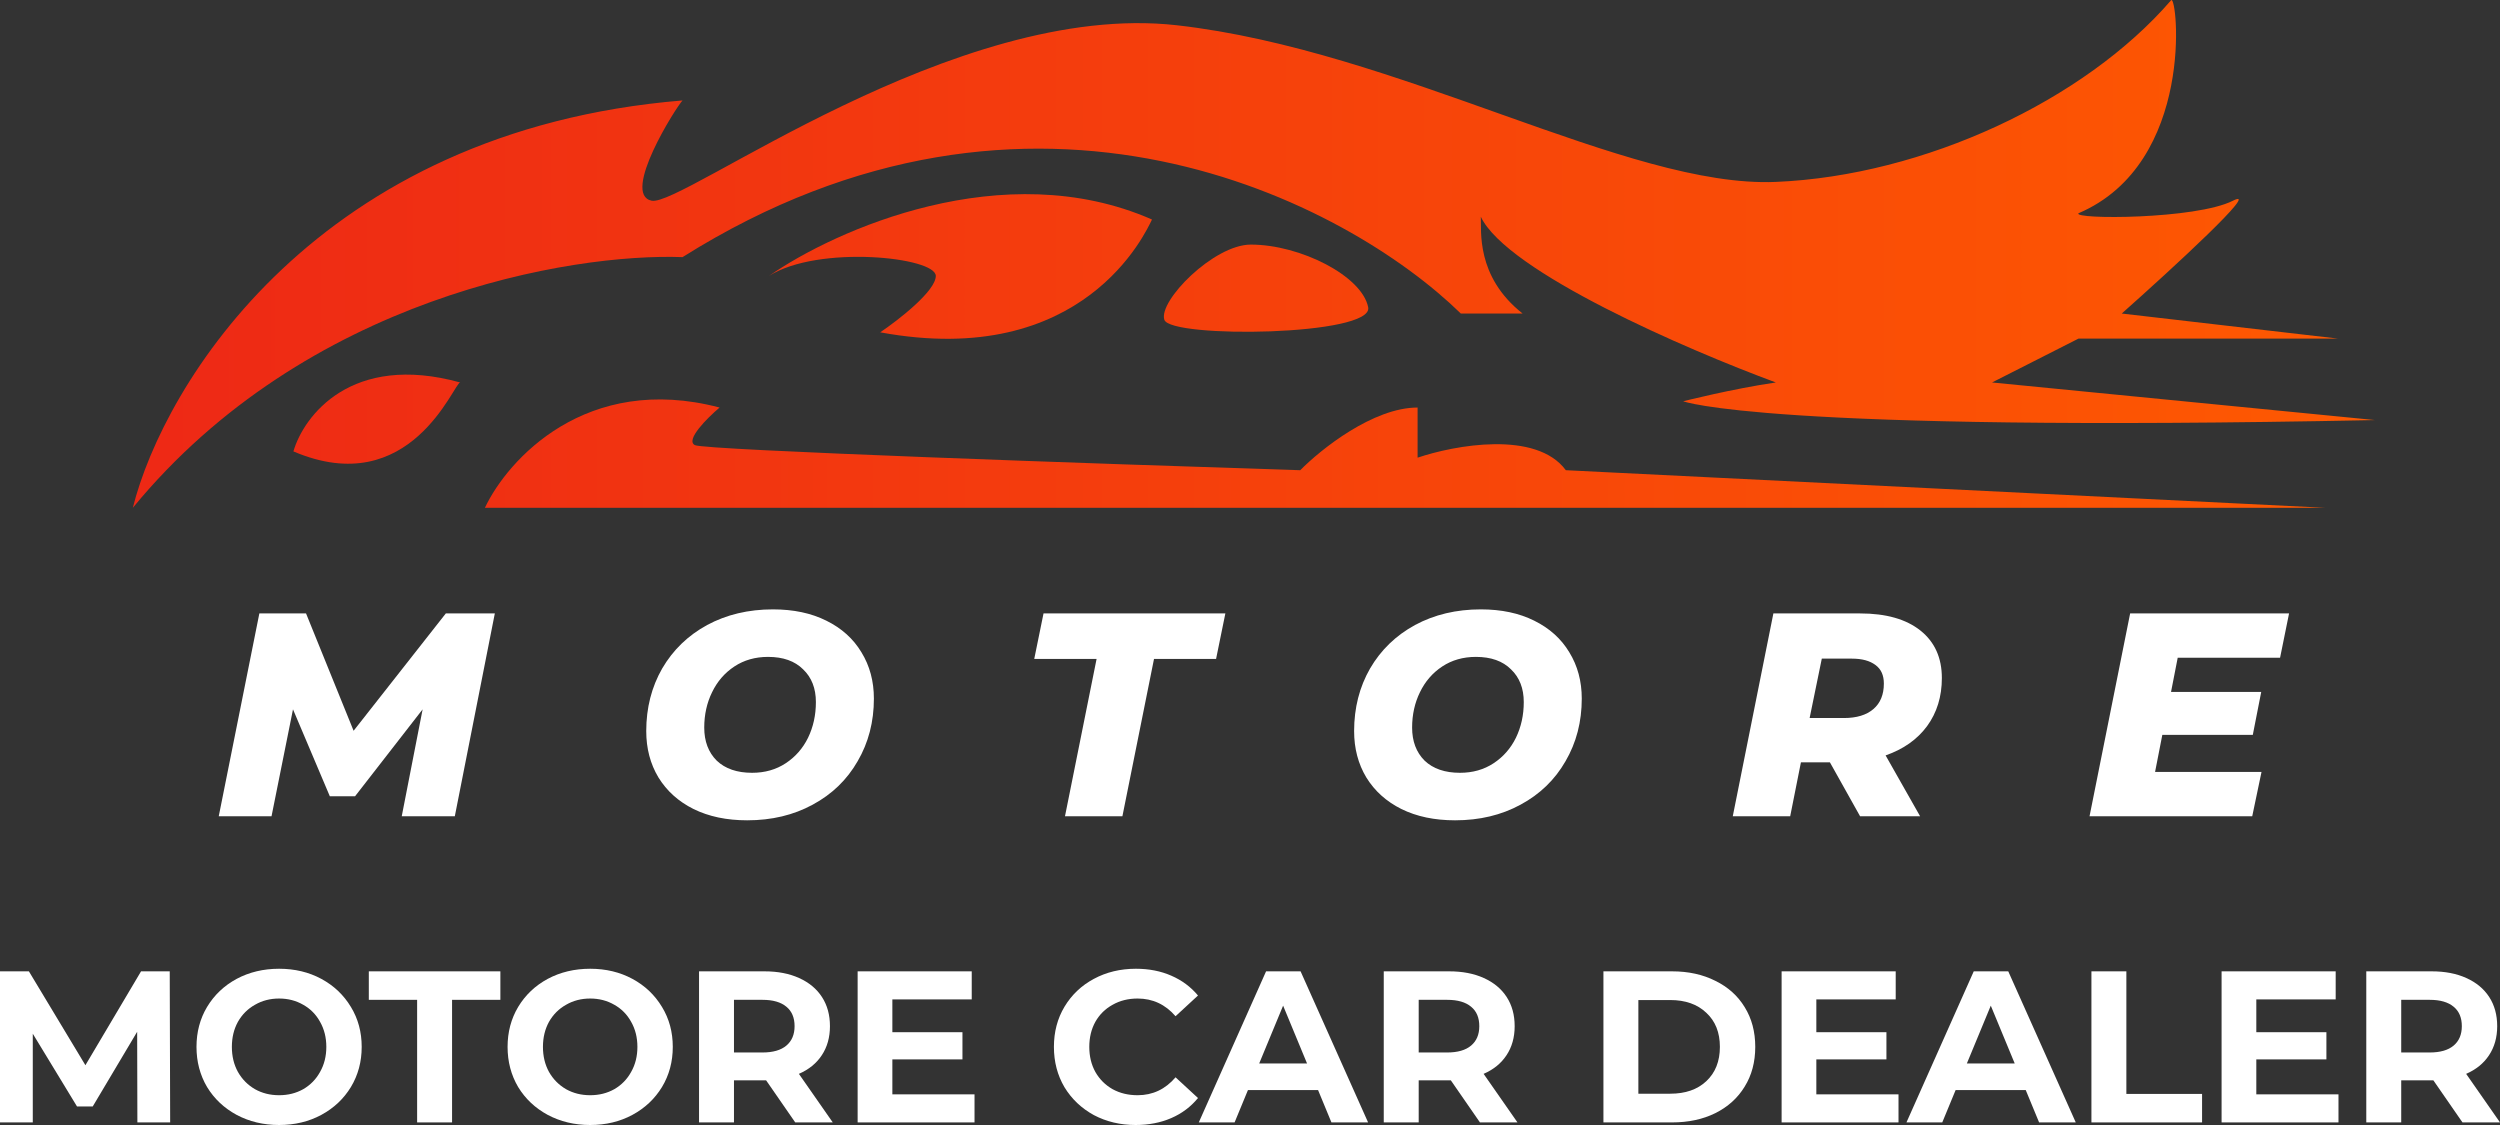 <svg width="320" height="144" viewBox="0 0 320 144" fill="none" xmlns="http://www.w3.org/2000/svg">
<rect x="0" y="0" width="320" height="144" fill="#333333" stroke="none"/>
<path d="M17.585 143.669L17.557 132.066L11.871 141.624H9.855L4.196 132.315V143.669H0V124.331H3.699L10.932 136.348L18.054 124.331H21.726L21.781 143.669H17.585Z" fill="white"/>
<path d="M35.724 144C33.718 144 31.905 143.567 30.286 142.702C28.685 141.836 27.424 140.648 26.504 139.138C25.602 137.61 25.151 135.897 25.151 134C25.151 132.103 25.602 130.4 26.504 128.89C27.424 127.361 28.685 126.164 30.286 125.298C31.905 124.433 33.718 124 35.724 124C37.73 124 39.534 124.433 41.135 125.298C42.736 126.164 43.997 127.361 44.917 128.89C45.837 130.4 46.297 132.103 46.297 134C46.297 135.897 45.837 137.61 44.917 139.138C43.997 140.648 42.736 141.836 41.135 142.702C39.534 143.567 37.73 144 35.724 144ZM35.724 140.188C36.865 140.188 37.896 139.93 38.816 139.414C39.736 138.88 40.454 138.144 40.969 137.204C41.503 136.265 41.77 135.197 41.77 134C41.77 132.803 41.503 131.735 40.969 130.796C40.454 129.856 39.736 129.129 38.816 128.613C37.896 128.079 36.865 127.812 35.724 127.812C34.583 127.812 33.553 128.079 32.633 128.613C31.712 129.129 30.985 129.856 30.452 130.796C29.936 131.735 29.679 132.803 29.679 134C29.679 135.197 29.936 136.265 30.452 137.204C30.985 138.144 31.712 138.88 32.633 139.414C33.553 139.93 34.583 140.188 35.724 140.188Z" fill="white"/>
<path d="M53.392 127.978H47.208V124.331H64.048V127.978H57.864V143.669H53.392V127.978Z" fill="white"/>
<path d="M75.543 144C73.537 144 71.724 143.567 70.104 142.702C68.503 141.836 67.243 140.648 66.322 139.138C65.421 137.61 64.97 135.897 64.97 134C64.97 132.103 65.421 130.4 66.322 128.89C67.243 127.361 68.503 126.164 70.104 125.298C71.724 124.433 73.537 124 75.543 124C77.549 124 79.352 124.433 80.954 125.298C82.555 126.164 83.815 127.361 84.736 128.89C85.656 130.4 86.116 132.103 86.116 134C86.116 135.897 85.656 137.61 84.736 139.138C83.815 140.648 82.555 141.836 80.954 142.702C79.352 143.567 77.549 144 75.543 144ZM75.543 140.188C76.684 140.188 77.714 139.93 78.635 139.414C79.555 138.88 80.273 138.144 80.788 137.204C81.322 136.265 81.588 135.197 81.588 134C81.588 132.803 81.322 131.735 80.788 130.796C80.273 129.856 79.555 129.129 78.635 128.613C77.714 128.079 76.684 127.812 75.543 127.812C74.402 127.812 73.371 128.079 72.451 128.613C71.531 129.129 70.804 129.856 70.27 130.796C69.755 131.735 69.497 132.803 69.497 134C69.497 135.197 69.755 136.265 70.27 137.204C70.804 138.144 71.531 138.88 72.451 139.414C73.371 139.93 74.402 140.188 75.543 140.188Z" fill="white"/>
<path d="M101.789 143.669L98.062 138.282H93.949V143.669H89.477V124.331H97.841C99.553 124.331 101.035 124.617 102.286 125.188C103.556 125.759 104.531 126.569 105.212 127.619C105.893 128.669 106.234 129.912 106.234 131.348C106.234 132.785 105.884 134.028 105.185 135.077C104.504 136.109 103.528 136.901 102.258 137.453L106.593 143.669H101.789ZM101.706 131.348C101.706 130.262 101.357 129.433 100.657 128.862C99.958 128.273 98.937 127.978 97.593 127.978H93.949V134.718H97.593C98.937 134.718 99.958 134.424 100.657 133.834C101.357 133.245 101.706 132.416 101.706 131.348Z" fill="white"/>
<path d="M124.739 140.077V143.669H109.777V124.331H124.381V127.923H114.222V132.122H123.194V135.602H114.222V140.077H124.739Z" fill="white"/>
<path d="M145.364 144C143.395 144 141.61 143.576 140.008 142.729C138.426 141.864 137.174 140.676 136.254 139.166C135.352 137.637 134.901 135.915 134.901 134C134.901 132.085 135.352 130.372 136.254 128.862C137.174 127.333 138.426 126.145 140.008 125.298C141.61 124.433 143.404 124 145.392 124C147.066 124 148.575 124.295 149.919 124.884C151.281 125.473 152.422 126.32 153.342 127.425L150.471 130.077C149.164 128.567 147.545 127.812 145.612 127.812C144.416 127.812 143.349 128.079 142.41 128.613C141.472 129.129 140.735 129.856 140.202 130.796C139.686 131.735 139.429 132.803 139.429 134C139.429 135.197 139.686 136.265 140.202 137.204C140.735 138.144 141.472 138.88 142.41 139.414C143.349 139.93 144.416 140.188 145.612 140.188C147.545 140.188 149.164 139.424 150.471 137.895L153.342 140.547C152.422 141.67 151.281 142.527 149.919 143.116C148.557 143.705 147.039 144 145.364 144Z" fill="white"/>
<path d="M168.711 139.525H159.739L158.028 143.669H153.445L162.058 124.331H166.475L175.116 143.669H170.423L168.711 139.525ZM167.303 136.127L164.239 128.724L161.175 136.127H167.303Z" fill="white"/>
<path d="M189.433 143.669L185.706 138.282H181.593V143.669H177.121V124.331H185.485C187.197 124.331 188.678 124.617 189.93 125.188C191.2 125.759 192.175 126.569 192.856 127.619C193.537 128.669 193.877 129.912 193.877 131.348C193.877 132.785 193.528 134.028 192.828 135.077C192.147 136.109 191.172 136.901 189.902 137.453L194.236 143.669H189.433ZM189.35 131.348C189.35 130.262 189 129.433 188.301 128.862C187.602 128.273 186.58 127.978 185.237 127.978H181.593V134.718H185.237C186.58 134.718 187.602 134.424 188.301 133.834C189 133.245 189.35 132.416 189.35 131.348Z" fill="white"/>
<path d="M205.239 124.331H214.018C216.116 124.331 217.965 124.737 219.566 125.547C221.186 126.339 222.437 127.462 223.321 128.917C224.223 130.372 224.673 132.066 224.673 134C224.673 135.934 224.223 137.628 223.321 139.083C222.437 140.538 221.186 141.67 219.566 142.481C217.965 143.273 216.116 143.669 214.018 143.669H205.239V124.331ZM213.797 139.994C215.729 139.994 217.266 139.46 218.407 138.392C219.566 137.306 220.146 135.842 220.146 134C220.146 132.158 219.566 130.703 218.407 129.635C217.266 128.549 215.729 128.006 213.797 128.006H209.711V139.994H213.797Z" fill="white"/>
<path d="M243.009 140.077V143.669H228.046V124.331H242.65V127.923H232.491V132.122H241.463V135.602H232.491V140.077H243.009Z" fill="white"/>
<path d="M259.293 139.525H250.321L248.61 143.669H244.027L252.64 124.331H257.057L265.698 143.669H261.005L259.293 139.525ZM257.885 136.127L254.821 128.724L251.757 136.127H257.885Z" fill="white"/>
<path d="M267.703 124.331H272.175V140.022H281.865V143.669H267.703V124.331Z" fill="white"/>
<path d="M299.326 140.077V143.669H284.363V124.331H298.967V127.923H288.808V132.122H297.78V135.602H288.808V140.077H299.326Z" fill="white"/>
<path d="M315.197 143.669L311.47 138.282H307.356V143.669H302.884V124.331H311.249C312.96 124.331 314.442 124.617 315.693 125.188C316.963 125.759 317.939 126.569 318.62 127.619C319.301 128.669 319.641 129.912 319.641 131.348C319.641 132.785 319.291 134.028 318.592 135.077C317.911 136.109 316.936 136.901 315.666 137.453L320 143.669H315.197ZM315.114 131.348C315.114 130.262 314.764 129.433 314.065 128.862C313.365 128.273 312.344 127.978 311 127.978H307.356V134.718H311C312.344 134.718 313.365 134.424 314.065 133.834C314.764 133.245 315.114 132.416 315.114 131.348Z" fill="white"/>
<path d="M63.338 78.519L58.216 104.481H51.423L54.096 90.795L45.447 101.922H42.217L37.503 90.795L34.756 104.481H28L33.197 78.519H39.173L45.261 93.54L57.065 78.519H63.338Z" fill="white"/>
<path d="M95.637 105C93.014 105 90.725 104.518 88.769 103.554C86.839 102.589 85.342 101.242 84.278 99.511C83.239 97.78 82.719 95.802 82.719 93.577C82.719 90.61 83.399 87.94 84.76 85.566C86.146 83.192 88.064 81.338 90.514 80.003C92.989 78.668 95.798 78 98.94 78C101.564 78 103.84 78.482 105.771 79.446C107.726 80.411 109.223 81.758 110.262 83.489C111.326 85.22 111.858 87.198 111.858 89.423C111.858 92.39 111.165 95.06 109.779 97.434C108.418 99.808 106.501 101.662 104.026 102.997C101.576 104.332 98.78 105 95.637 105ZM96.268 98.918C97.901 98.918 99.336 98.51 100.574 97.694C101.811 96.878 102.764 95.79 103.432 94.43C104.1 93.045 104.434 91.525 104.434 89.868C104.434 88.113 103.89 86.716 102.801 85.677C101.737 84.614 100.24 84.082 98.309 84.082C96.676 84.082 95.241 84.49 94.003 85.306C92.766 86.122 91.813 87.222 91.145 88.607C90.477 89.967 90.143 91.475 90.143 93.132C90.143 94.887 90.675 96.297 91.739 97.36C92.828 98.398 94.338 98.918 96.268 98.918Z" fill="white"/>
<path d="M140.364 84.342H132.383L133.571 78.519H156.846L155.658 84.342H147.714L143.668 104.481H136.318L140.364 84.342Z" fill="white"/>
<path d="M186.245 105C183.622 105 181.332 104.518 179.377 103.554C177.447 102.589 175.95 101.242 174.886 99.511C173.847 97.78 173.327 95.802 173.327 93.577C173.327 90.61 174.007 87.94 175.369 85.566C176.754 83.192 178.672 81.338 181.122 80.003C183.597 78.668 186.406 78 189.548 78C192.172 78 194.448 78.482 196.379 79.446C198.334 80.411 199.831 81.758 200.87 83.489C201.934 85.22 202.466 87.198 202.466 89.423C202.466 92.39 201.773 95.06 200.388 97.434C199.026 99.808 197.109 101.662 194.634 102.997C192.184 104.332 189.388 105 186.245 105ZM186.876 98.918C188.509 98.918 189.944 98.51 191.182 97.694C192.419 96.878 193.372 95.79 194.04 94.43C194.708 93.045 195.042 91.525 195.042 89.868C195.042 88.113 194.498 86.716 193.409 85.677C192.345 84.614 190.848 84.082 188.917 84.082C187.284 84.082 185.849 84.49 184.611 85.306C183.374 86.122 182.421 87.222 181.753 88.607C181.085 89.967 180.751 91.475 180.751 93.132C180.751 94.887 181.283 96.297 182.347 97.36C183.436 98.398 184.946 98.918 186.876 98.918Z" fill="white"/>
<path d="M248.558 86.79C248.558 89.163 247.927 91.216 246.665 92.946C245.403 94.653 243.634 95.901 241.357 96.692L245.774 104.481H238.091L234.23 97.582H230.518L229.145 104.481H221.795L226.992 78.519H238.091C241.407 78.519 243.98 79.249 245.812 80.707C247.643 82.166 248.558 84.194 248.558 86.79ZM241.134 87.495C241.134 86.431 240.776 85.64 240.058 85.121C239.34 84.577 238.338 84.305 237.051 84.305H233.191L231.632 91.908H236.012C237.645 91.908 238.907 91.525 239.798 90.758C240.689 89.992 241.134 88.904 241.134 87.495Z" fill="white"/>
<path d="M278.746 84.194L277.892 88.57H289.436L288.36 94.059H276.778L275.85 98.806H289.474L288.286 104.481H267.461L272.658 78.519H293L291.849 84.194H278.746Z" fill="white"/>
<path d="M92.11 52.165C75.032 47.672 64.965 58.85 62.066 65H297.675L200.427 60.187C196.632 55.053 186.196 56.978 181.452 58.582V52.165C175.759 52.165 169.065 57.513 166.43 60.187C141.129 59.385 90.213 57.62 88.948 56.978C87.683 56.336 90.529 53.502 92.11 52.165Z" fill="url(#paint0_linear)"/>
<path d="M17 65C20.953 49.223 40.561 16.707 87.366 12.857C86.576 13.659 79.46 24.89 83.413 25.692C87.366 26.494 122.154 0.022 150.617 3.231C179.08 6.439 208.333 24.088 227.309 23.285C246.284 22.483 266.84 12.857 277.909 0.022C278.7 -0.78 281.072 20.879 266.05 27.297C265.259 28.099 281.072 28.099 285.815 25.692C289.61 23.767 277.909 34.516 271.584 40.132L299.256 43.34H266.05L254.981 48.956L304 53.769C225.727 55.374 215.449 51.362 215.449 51.362C215.449 51.362 221.774 49.758 227.309 48.956C215.952 44.766 192.868 34.78 189.542 27.738C189.656 29.389 188.825 35.344 194.893 40.132H186.986C172.491 25.959 132.274 4.675 87.366 32.912C73.135 32.377 39.138 38.046 17 65Z" fill="url(#paint1_linear)"/>
<path d="M37.556 57.78C38.874 53.234 44.988 45.105 58.904 48.956C58.113 48.956 52.578 64.198 37.556 57.78Z" fill="url(#paint2_linear)"/>
<path d="M147.455 28.099C128.479 19.756 106.869 29.436 98.435 35.319C104.76 31.308 119.782 32.912 119.782 35.319C119.782 37.244 115.039 40.934 112.667 42.538C138.758 47.352 146.664 29.703 147.455 28.099Z" fill="url(#paint3_linear)"/>
<path d="M160.105 31.308C155.361 31.308 148.245 38.527 149.036 40.934C149.826 43.34 175.85 42.999 175.127 39.33C174.336 35.319 166.43 31.308 160.105 31.308Z" fill="url(#paint4_linear)"/>
<defs>
<linearGradient id="paint0_linear" x1="8.741" y1="65" x2="320.518" y2="65" gradientUnits="userSpaceOnUse">
<stop stop-color="#ED2716"/>
<stop offset="1" stop-color="#FF5C00"/>
</linearGradient>
<linearGradient id="paint1_linear" x1="8.741" y1="65" x2="320.518" y2="65" gradientUnits="userSpaceOnUse">
<stop stop-color="#ED2716"/>
<stop offset="1" stop-color="#FF5C00"/>
</linearGradient>
<linearGradient id="paint2_linear" x1="8.741" y1="65" x2="320.518" y2="65" gradientUnits="userSpaceOnUse">
<stop stop-color="#ED2716"/>
<stop offset="1" stop-color="#FF5C00"/>
</linearGradient>
<linearGradient id="paint3_linear" x1="8.741" y1="65" x2="320.518" y2="65" gradientUnits="userSpaceOnUse">
<stop stop-color="#ED2716"/>
<stop offset="1" stop-color="#FF5C00"/>
</linearGradient>
<linearGradient id="paint4_linear" x1="8.741" y1="65" x2="320.518" y2="65" gradientUnits="userSpaceOnUse">
<stop stop-color="#ED2716"/>
<stop offset="1" stop-color="#FF5C00"/>
</linearGradient>
</defs>
</svg>
